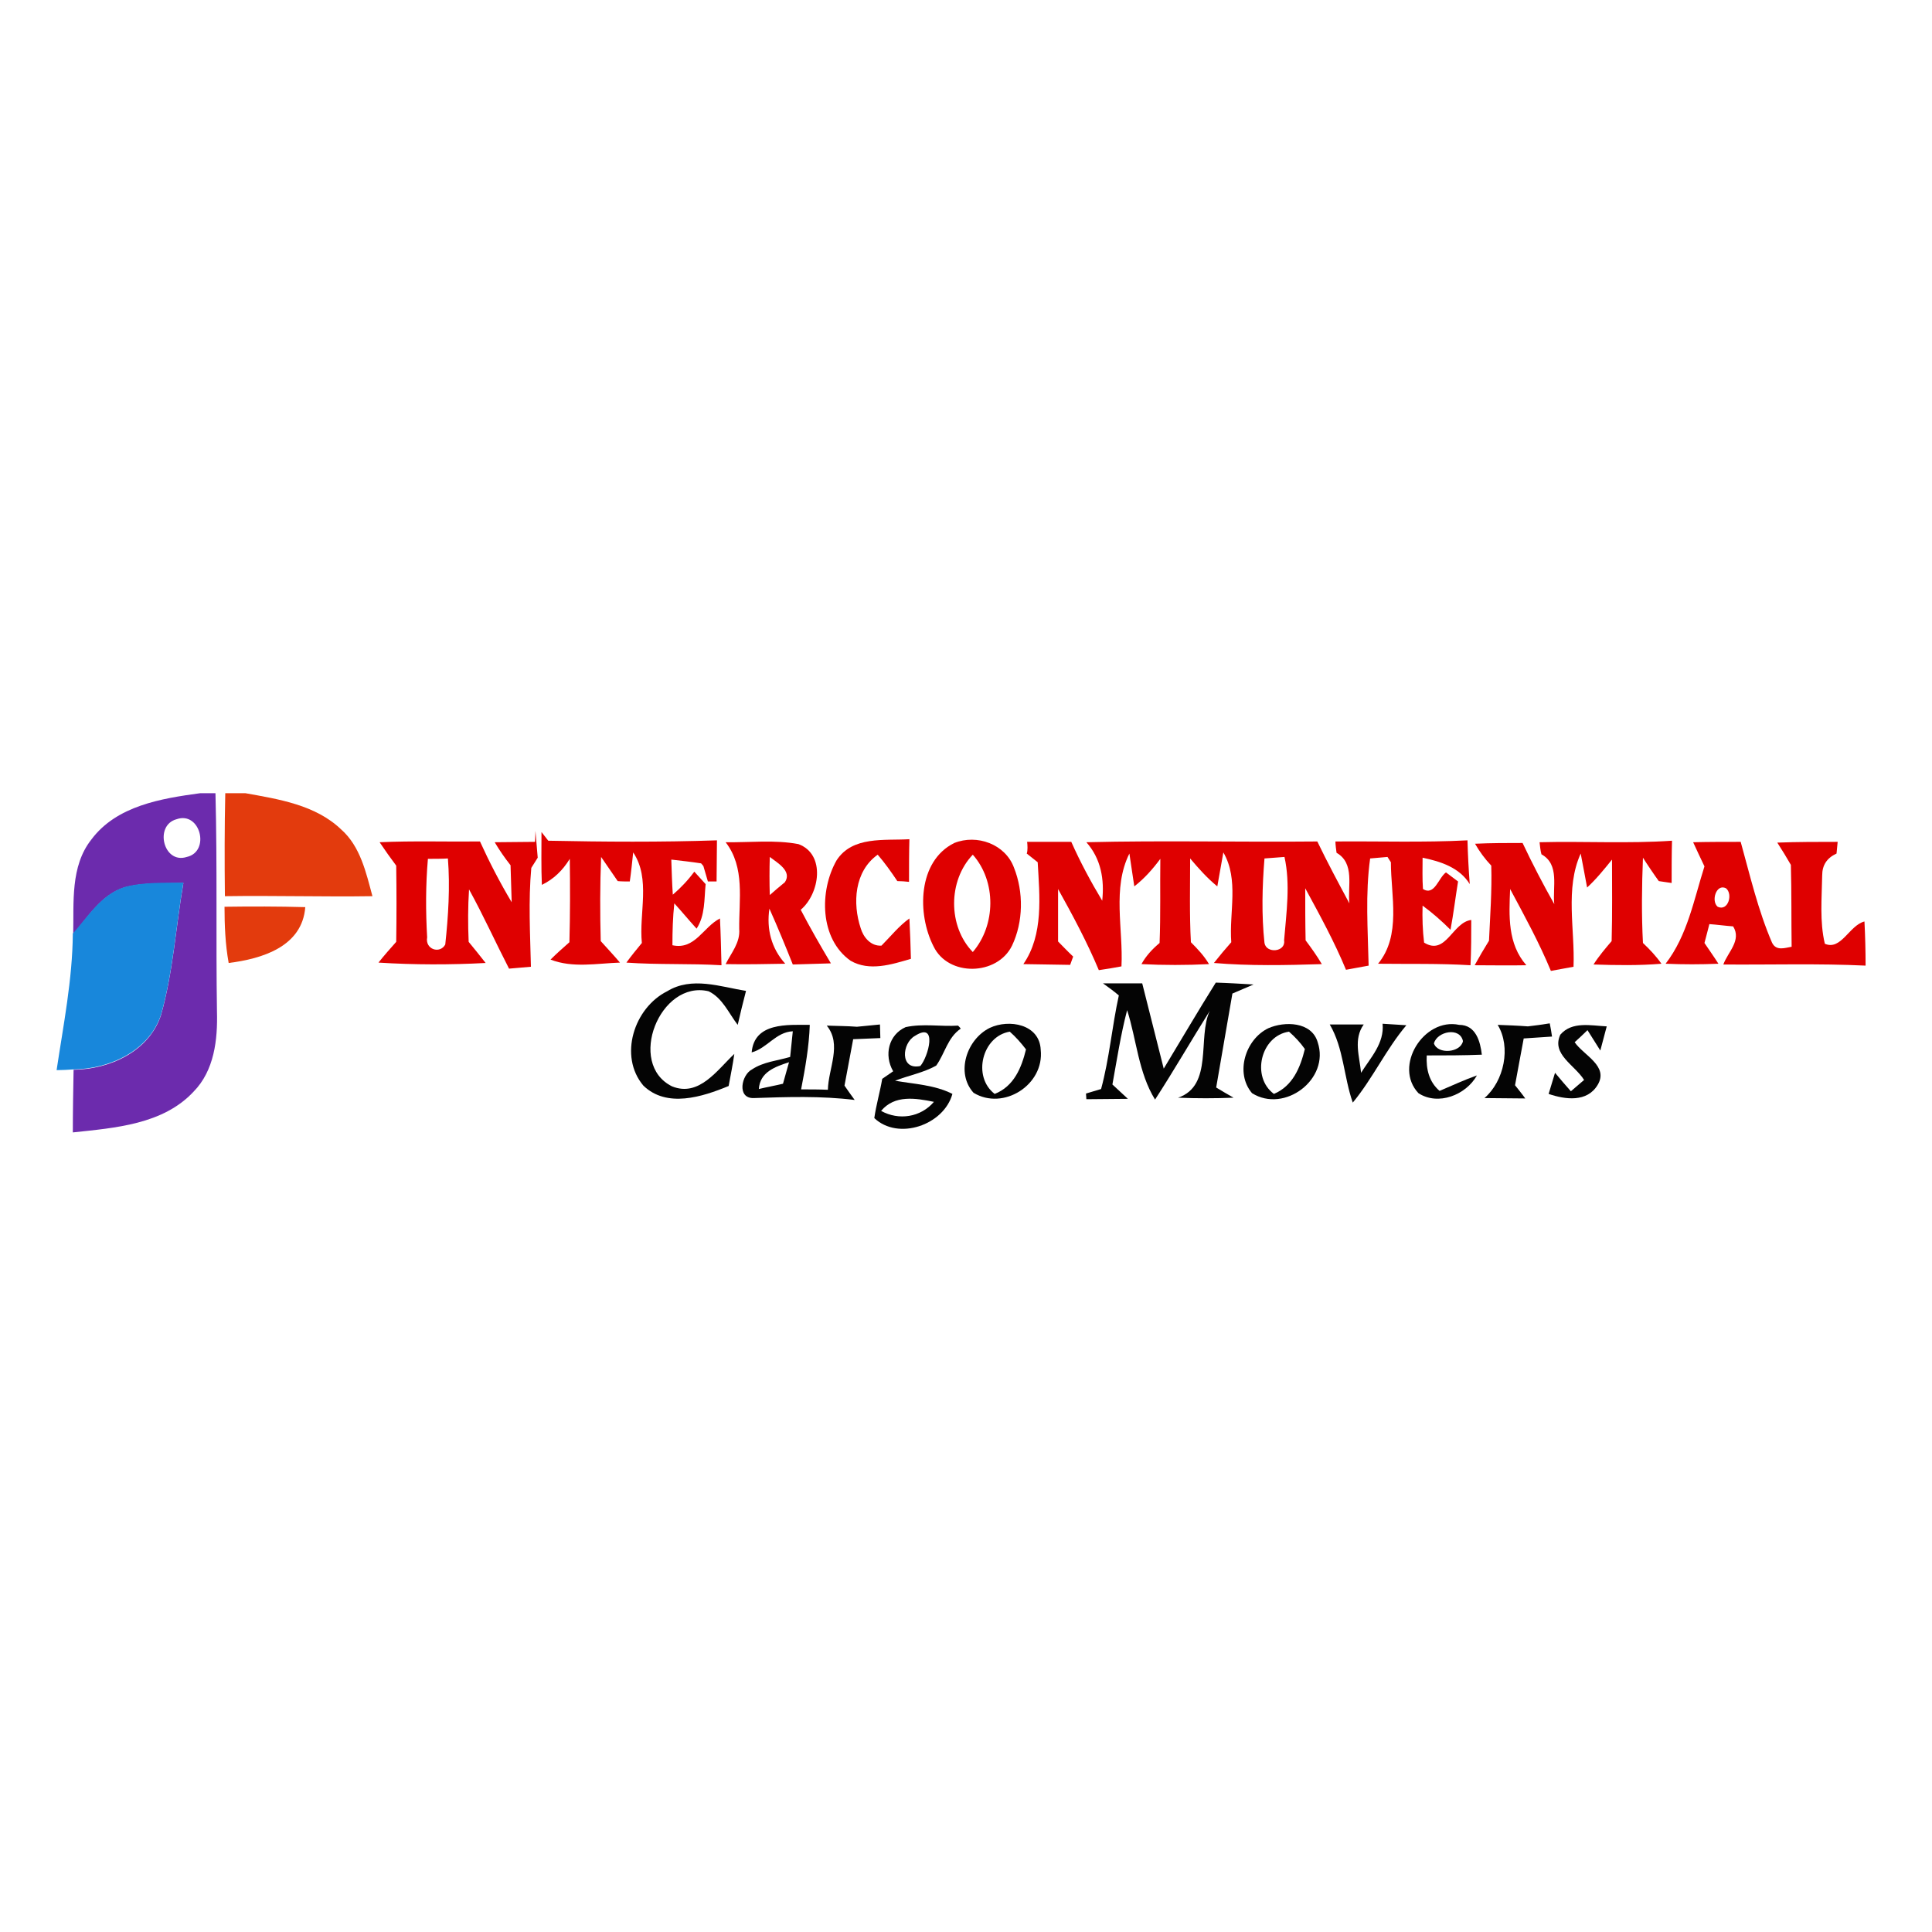 <?xml version="1.0" encoding="utf-8"?>
<!-- Generator: Adobe Illustrator 21.1.0, SVG Export Plug-In . SVG Version: 6.00 Build 0)  -->
<svg version="1.1" id="Слой_1" xmlns="http://www.w3.org/2000/svg" xmlns:xlink="http://www.w3.org/1999/xlink" x="0px" y="0px"
	 viewBox="0 0 512 512" style="enable-background:new 0 0 512 512;" xml:space="preserve">
<style type="text/css">
	.st0{fill:#FFFFFF;}
	.st1{fill:#6C2BAD;}
	.st2{fill:#E33B0D;}
	.st3{fill:#DF0000;}
	.st4{fill:#1887DB;}
	.st5{fill:#040404;}
</style>
<rect class="st0" width="512" height="512"/>
<g id="_x23_ffffffff">
</g>
<g id="_x23_6c2badff">
	<path class="st1" d="M53.1,210.2h4c0.5,19.3,0.1,38.6,0.4,57.9c0.2,7.4-0.7,15.6-6.2,21.2c-8.1,8.7-20.8,9.6-32,10.8
		c0-5.5,0.1-11,0.2-16.6c9.6-0.1,20.1-4.9,23.2-14.6c3.2-11.4,3.9-23.3,5.9-34.9c-5.3,0.2-10.6-0.2-15.7,1.2
		c-6.1,2-9.6,7.8-13.5,12.4c0.2-8.4-0.8-18,4.8-25.1C30.9,213.5,42.8,211.6,53.1,210.2 M46.8,217.1c-6,1.6-3.5,12,2.7,10
		C55.8,225.7,53.1,214.9,46.8,217.1z"/>
</g>
<g id="_x23_e33b0dff">
	<path class="st2" d="M59.7,210.2H65c8.9,1.6,18.6,3.1,25.4,9.6c5.1,4.5,6.6,11.4,8.3,17.7c-13,0.2-26-0.2-39.1,0
		C59.5,228.3,59.5,219.2,59.7,210.2z"/>
	<path class="st2" d="M59.5,240.3c7.1-0.1,14.3-0.1,21.4,0.1c-0.8,10.5-11.5,13.7-20.3,14.8C59.7,250.2,59.5,245.2,59.5,240.3z"/>
</g>
<g id="_x23_df0000ff">
	<path class="st3" d="M131.1,223.2c2.7,0,8-0.1,10.7-0.1l0.1-2.9c0.2,2.4,0.4,4.8,0.6,7.1c-0.4,0.7-1.3,2-1.7,2.7
		c-0.8,8.7-0.3,17.5-0.1,26.2c-1.4,0.1-4.4,0.4-5.8,0.5c-3.6-7-6.8-14.1-10.6-21c-0.3,4.6-0.3,9.3-0.1,13.9c1.5,1.8,3,3.7,4.5,5.6
		c-9.4,0.5-18.9,0.5-28.4-0.1c1.5-1.9,3.1-3.7,4.7-5.5c0.1-6.7,0.1-13.4,0-20.2c-1.5-2-3-4.1-4.4-6.2c8.9-0.4,17.7-0.1,26.6-0.2
		c2.5,5.5,5.3,10.9,8.4,16.1c-0.1-3.3-0.2-6.5-0.3-9.8C133.8,227.4,132.4,225.4,131.1,223.2 M113.4,227.6
		c-0.6,6.9-0.6,13.9-0.2,20.8c-0.6,3.2,3.4,4.5,4.8,1.9c0.8-7.5,1.3-15.2,0.7-22.8C117.4,227.6,114.7,227.6,113.4,227.6z"/>
	<path class="st3" d="M143.6,234.5c-0.2-4.7-0.1-9.3-0.1-14l1.8,2.3c14.9,0.3,29.8,0.4,44.7-0.1c0,3.6-0.1,7.3-0.1,10.9l-2.3,0
		c-0.3-1-0.9-3.1-1.2-4.1l-0.6-0.7c-2.6-0.4-5.3-0.7-7.9-1c0.1,3.1,0.2,6.2,0.4,9.3c2.1-1.8,4-3.8,5.7-6.1c1,1.1,2,2.2,3,3.3
		c-0.4,4-0.1,8.3-2.4,11.8c-2-2.2-3.9-4.5-5.9-6.7c-0.4,3.7-0.5,7.4-0.5,11.1c6,1.3,8.1-4.8,12.6-7.1c0.2,4.1,0.3,8.2,0.4,12.4
		c-8.4-0.5-16.8-0.1-25.2-0.7c1.3-1.8,2.7-3.5,4.1-5.2c-0.8-7.9,2.4-17-2.3-24c-0.2,1.9-0.6,5.8-0.9,7.7c-0.8,0-2.4,0-3.2-0.1
		c-1.1-1.6-3.3-4.8-4.4-6.4c-0.3,7.4-0.3,14.9-0.1,22.3c1.7,1.9,3.5,3.8,5.1,5.7c-6.1,0.2-12.5,1.5-18.4-0.8c1.6-1.6,3.3-3.1,5-4.6
		c0.2-7.4,0.2-14.7,0.1-22.1C149.1,230.7,146.7,233,143.6,234.5z"/>
	<path class="st3" d="M221.7,228c4.2-6.5,12.7-5.2,19.3-5.6c-0.1,3.8-0.1,7.5-0.1,11.3c-0.8-0.1-2.3-0.2-3.1-0.2
		c-1.6-2.4-3.3-4.8-5.2-7c-6.2,4.4-6.7,12.9-4.5,19.5c0.7,2.4,2.7,4.8,5.5,4.6c2.4-2.4,4.6-5.2,7.4-7.2c0.2,3.6,0.3,7.1,0.4,10.7
		c-5.1,1.5-11,3.4-16,0.5C217.2,248.8,217.1,236.1,221.7,228z"/>
	<path class="st3" d="M252.9,223.4c6-2.4,13.5,0.3,15.8,6.5c2.6,6.5,2.5,14.4-0.5,20.7c-3.9,8-16.9,8.3-20.8,0.2
		C243,242.2,243.2,228.2,252.9,223.4 M257.8,252.3c6.1-7.1,6.3-18.7,0-25.8C251.2,233.4,251.2,245.5,257.8,252.3z"/>
	<path class="st3" d="M272.2,223.1c3.9,0,7.8,0,11.7,0c2.4,5.4,5.2,10.6,8.2,15.6c0.6-5.6-0.3-11.1-4.2-15.5
		c20.4-0.5,40.8,0,61.2-0.2c2.7,5.6,5.6,11,8.5,16.4c-0.5-4.5,1.5-10.6-3.4-13.4c-0.1-0.7-0.3-2.2-0.3-3c11.7-0.1,23.3,0.3,35-0.3
		c0.1,3.9,0.3,7.7,0.6,11.6c-2.7-4.4-7.7-6-12.5-7c0,2.8-0.1,5.5,0.1,8.3c3.1,1.9,4.1-3,6.1-4.4c1.1,0.8,2.1,1.6,3.2,2.4
		c-0.7,4.3-1.2,8.5-2,12.8c-2.3-2.3-4.8-4.5-7.4-6.4c-0.1,3.3,0,6.5,0.4,9.8c5.8,3.6,7.5-5.4,12.5-6c0,4,0,8-0.2,12
		c-8.2-0.5-16.4-0.3-24.5-0.4c6.2-7.5,3.4-18,3.4-26.9l-0.9-1.4c-1.2,0.1-3.5,0.3-4.6,0.4c-1.3,9.4-0.6,18.9-0.4,28.4
		c-1.5,0.3-4.5,0.8-6,1.1c-3.1-7.5-7-14.6-10.8-21.6c0,4.6,0,9.2,0.1,13.8c1.5,2,3,4.1,4.3,6.3c-9.5,0.3-19.1,0.5-28.6-0.3
		c1.5-1.9,3-3.7,4.6-5.5c-0.6-7.9,2.1-16.6-2.1-23.8c-0.4,2.3-1.2,6.7-1.6,9c-2.7-2.2-5-4.8-7.2-7.4c0,7.4-0.2,14.8,0.2,22.2
		c1.8,1.8,3.5,3.6,4.8,5.8c-6,0.3-12,0.3-17.9,0c1.2-2.2,2.9-4,4.8-5.6c0.3-7.4,0.1-14.9,0.2-22.3c-2,2.7-4.2,5.2-6.9,7.3
		c-0.3-2.2-1-6.5-1.3-8.7c-4.6,9.2-1.6,20-2.1,29.9c-1.5,0.3-4.5,0.8-6,1c-3.1-7.4-6.9-14.5-10.8-21.5c0,4.6,0,9.2,0,13.9
		c1.3,1.3,2.6,2.7,4,4c-0.2,0.6-0.6,1.7-0.8,2.2c-4.1-0.1-8.3-0.1-12.4-0.2c5.4-7.8,4.3-18,3.8-27c-0.7-0.6-2.2-1.7-2.9-2.3
		C272.4,225.4,272.3,223.9,272.2,223.1 M335.1,227.5c-0.6,7.4-0.8,15,0,22.4c0.5,2.9,5.7,2.4,5.2-0.7c0.6-7.3,1.7-14.9,0.1-22.1
		C339.1,227.2,336.4,227.4,335.1,227.5z"/>
	<path class="st3" d="M408,223.2c11.7-0.3,23.4,0.4,35.1-0.4c-0.1,3.7-0.1,7.4-0.1,11.2c-0.9-0.1-2.6-0.4-3.4-0.5
		c-1.1-1.5-3.2-4.6-4.2-6.2c-0.3,7.5-0.4,15.1,0,22.6c1.8,1.7,3.5,3.5,4.9,5.5c-6,0.5-12,0.4-18,0.2c1.4-2.2,3.1-4.2,4.8-6.2
		c0.2-7.2,0.1-14.4,0.1-21.6c-2.1,2.6-4.2,5.2-6.6,7.4c-0.4-2.3-1.3-6.8-1.7-9c-4.2,9.3-1.5,20.1-1.9,30c-1.5,0.3-4.5,0.8-6,1.1
		c-3.1-7.5-7-14.6-10.8-21.7c-0.3,7.1-0.7,14.5,4.3,20.2c-4.6,0.1-9.2,0-13.7,0c1.2-2.2,2.5-4.4,3.8-6.5c0.3-6.6,0.8-13.3,0.6-19.9
		c-1.7-1.8-3.1-3.7-4.3-5.8c4.2-0.2,8.4-0.2,12.6-0.2c2.6,5.5,5.4,10.9,8.4,16.2c-0.5-4.5,1.5-10.5-3.4-13.2
		C408.2,225.4,408.1,223.9,408,223.2z"/>
	<path class="st3" d="M471,223.3c5.4-0.2,10.7-0.2,16-0.2c-0.1,0.8-0.2,2.3-0.3,3.1c-2.6,1.2-3.8,3.1-3.8,5.8
		c-0.1,6-0.7,12.2,0.7,18.1c4.3,1.9,6.5-4.9,10.5-5.9c0.2,3.9,0.3,7.8,0.3,11.7c-12.5-0.6-25.1-0.2-37.7-0.3
		c1.2-3.3,4.9-6.4,2.6-10.1c-1.6-0.1-4.7-0.5-6.3-0.6c-0.3,1.3-1,3.8-1.3,5c1.2,1.8,2.5,3.6,3.7,5.5c-4.7,0.2-9.3,0.2-14,0
		c5.8-7.5,7.5-17,10.3-25.8c-1-2.1-2-4.2-3-6.4c4.2-0.1,8.4-0.1,12.6-0.1c2.5,9,4.6,18.1,8.3,26.7c1.1,2.3,3.4,1.4,5.2,1.1
		c-0.1-7.2,0-14.5-0.2-21.7C473.5,227.3,472.3,225.3,471,223.3 M455.2,240.3c2.8,1.3,4.1-3.4,2.2-4.9
		C454.8,234.1,453.4,238.8,455.2,240.3z"/>
	<path class="st3" d="M192.3,223.2c6.4,0.1,13-0.7,19.3,0.5c7.3,2.7,5.6,13.2,0.6,17.4c2.5,4.8,5.2,9.5,8,14.2
		c-3.4,0.1-6.7,0.2-10.1,0.3c-2-5-4-9.9-6.2-14.8c-0.8,5.4,0.5,10.5,4.2,14.6c-5.3,0.1-10.6,0.2-15.8,0.1c1.5-3,3.9-5.7,3.6-9.3
		C195.8,238.5,197.5,229.9,192.3,223.2 M204,227.1c-0.1,3.4-0.1,6.7,0,10.1c1-0.9,3-2.6,4-3.4C210,230.8,205.9,228.6,204,227.1z"/>
</g>
<g id="_x23_1887dbff">
	<path class="st4" d="M32.9,235.1c5.1-1.4,10.5-1.1,15.7-1.2c-2,11.6-2.7,23.5-5.9,34.9c-3.1,9.7-13.7,14.5-23.2,14.6
		c-1.1,0.1-3.4,0.2-4.5,0.2c1.8-12,4.2-24,4.3-36.2C23.3,242.9,26.8,237.1,32.9,235.1z"/>
</g>
<g id="_x23_040404ff">
	<path class="st5" d="M176.8,262.7c6.5-4,14.1-1.2,20.9-0.1c-0.8,3-1.5,6-2.2,9c-2.4-3.1-4-7.1-7.7-8.9
		c-12.9-3.1-21.8,19.2-9.7,25.2c7.2,2.9,12-4.4,16.5-8.6c-0.4,2.9-1,5.7-1.5,8.5c-7,2.9-16.4,5.9-22.6-0.1
		C163.9,279.9,168,267.1,176.8,262.7z"/>
	<path class="st5" d="M292.3,260.6c3.4,0,6.9,0,10.4,0c1.9,7.5,3.8,15.1,5.7,22.6c4.6-7.6,9.1-15.3,13.8-22.8
		c3.3,0.1,6.6,0.3,10,0.5c-1.9,0.8-3.7,1.6-5.6,2.4c-1.4,8.3-2.9,16.6-4.3,24.9c1.1,0.7,3.4,2,4.6,2.7c-4.9,0.2-9.8,0.2-14.7,0
		c9.4-3.2,5.1-16,8.4-23c-4.9,7.8-9.5,15.8-14.5,23.5c-4.4-7.1-4.9-15.9-7.4-23.7c-1.7,6.5-2.7,13.1-3.9,19.7
		c1.4,1.3,2.7,2.5,4.1,3.8c-3.7,0-7.3,0.1-11,0.1c0-0.4-0.1-1.1-0.1-1.5c1-0.3,3-0.9,4-1.2c2.2-8.1,2.9-16.6,4.7-24.8
		C295.1,262.6,293.7,261.6,292.3,260.6z"/>
	<path class="st5" d="M199.2,278.9c0.7-8,9.5-7.3,15.4-7.3c-0.2,5.8-1.2,11.4-2.3,17.1c2.4,0,4.7,0,7.1,0.1c0.1-5.6,3.8-12-0.3-17
		c2.7,0.1,5.4,0.1,8,0.3c2-0.2,4.1-0.4,6.1-0.6c0,0.9,0.1,2.7,0.1,3.6c-2.4,0.1-4.8,0.2-7.2,0.3c-0.8,4.1-1.5,8.2-2.3,12.3
		c0.7,1,2,2.9,2.7,3.8c-8.9-1.1-17.9-0.8-26.8-0.5c-4.5,0.1-3.2-6.2-0.4-7.6c3-2,6.7-2.3,10.1-3.3c0.2-1.7,0.5-5.1,0.7-6.8
		C205.6,273.5,203.3,277.8,199.2,278.9 M201.1,288.6c1.6-0.4,4.8-1,6.4-1.4c0.5-1.9,1.1-3.8,1.6-5.7
		C205.4,282.7,201.4,284.1,201.1,288.6z"/>
	<path class="st5" d="M240,272.2c4.6-1,9.3-0.1,13.9-0.4c0.2,0.2,0.6,0.6,0.7,0.8c-3.5,2.4-4.2,6.6-6.5,9.8c-3.4,1.9-7.3,2.6-10.9,4
		c5.1,0.9,10.5,1.1,15.2,3.5c-2.3,8.3-14.4,12.4-20.7,6.4c0.5-3.5,1.5-6.9,2.1-10.4c0.7-0.5,2.2-1.5,2.9-2
		C234.2,279.6,235.5,274.2,240,272.2 M242.5,274.5c-3.5,1.9-4.1,9.2,1.4,8C246,280.1,248.6,270.6,242.5,274.5 M233.5,294.4
		c4.7,2.6,10.5,1.7,14-2.4C242.6,291,237.1,290.1,233.5,294.4z"/>
	<path class="st5" d="M366.4,271.3c2.1,0.1,4.2,0.3,6.3,0.4c-5.4,6.4-8.9,14.1-14.2,20.5c-2.4-6.8-2.4-14.4-6.1-20.7
		c2.3,0,6.7,0,9,0c-2.8,3.9-1.1,8.5-0.7,12.8C363.2,280.3,366.9,276.5,366.4,271.3z"/>
	<path class="st5" d="M375.9,289.7c-6.7-7.1,1.4-20.1,10.8-18.1c4.4,0,5.6,4.4,6,7.9c-4.9,0.2-9.7,0.2-14.6,0.2
		c-0.2,3.6,0.6,7,3.4,9.4c3.3-1.4,6.5-2.9,9.9-4.1C388.5,290.2,381.1,293.1,375.9,289.7 M380,276.5c1,3,7.1,2.5,7.7-0.6
		C386.9,272.1,380.9,273.3,380,276.5z"/>
	<path class="st5" d="M396.9,271.6c2.7,0.1,5.4,0.2,8,0.4c1.9-0.2,3.9-0.5,5.8-0.8c0.2,0.9,0.5,2.7,0.6,3.5c-2.5,0.2-5,0.3-7.5,0.5
		c-0.8,4.1-1.5,8.2-2.3,12.4c0.7,0.9,2.1,2.6,2.7,3.5c-3.6,0-7.2-0.1-10.8-0.1C398.6,286.5,400.5,277.5,396.9,271.6z"/>
	<path class="st5" d="M262.3,272.4c5.1-2.4,13.2-1,13.5,5.8c1,9.3-9.9,16.2-17.8,11.4C253.2,284.3,256.2,275.4,262.3,272.4
		 M263.6,289.9c5.1-2,7.1-6.9,8.3-11.8c-1.3-1.7-2.7-3.3-4.3-4.7C260.3,274.6,257.6,285.3,263.6,289.9z"/>
	<path class="st5" d="M336.1,272.5c4.3-1.9,11.5-1.8,13.1,3.7c3.3,9.8-8.8,18.9-17.4,13.5C327.2,284.3,330.1,275.4,336.1,272.5
		 M337.6,289.9c5-2.1,7-7,8.2-11.9c-1.2-1.7-2.6-3.2-4.2-4.6C334.1,274.5,331.5,285.4,337.6,289.9z"/>
	<path class="st5" d="M413.5,274.2c3.1-3.6,8.1-2.4,12.3-2.2c-0.4,1.6-1.3,4.8-1.7,6.4c-0.8-1.3-2.5-4-3.4-5.4
		c-0.8,0.8-2.5,2.4-3.4,3.2c2.4,3.5,9.1,6.3,6.1,11.3c-2.8,4.7-8.6,3.9-13,2.4c0.6-1.9,1.1-3.7,1.7-5.6c1,1.2,3.1,3.7,4.2,4.9
		c0.9-0.8,2.6-2.2,3.5-3C417.3,282.2,411.1,279.4,413.5,274.2z"/>
</g>
</svg>
